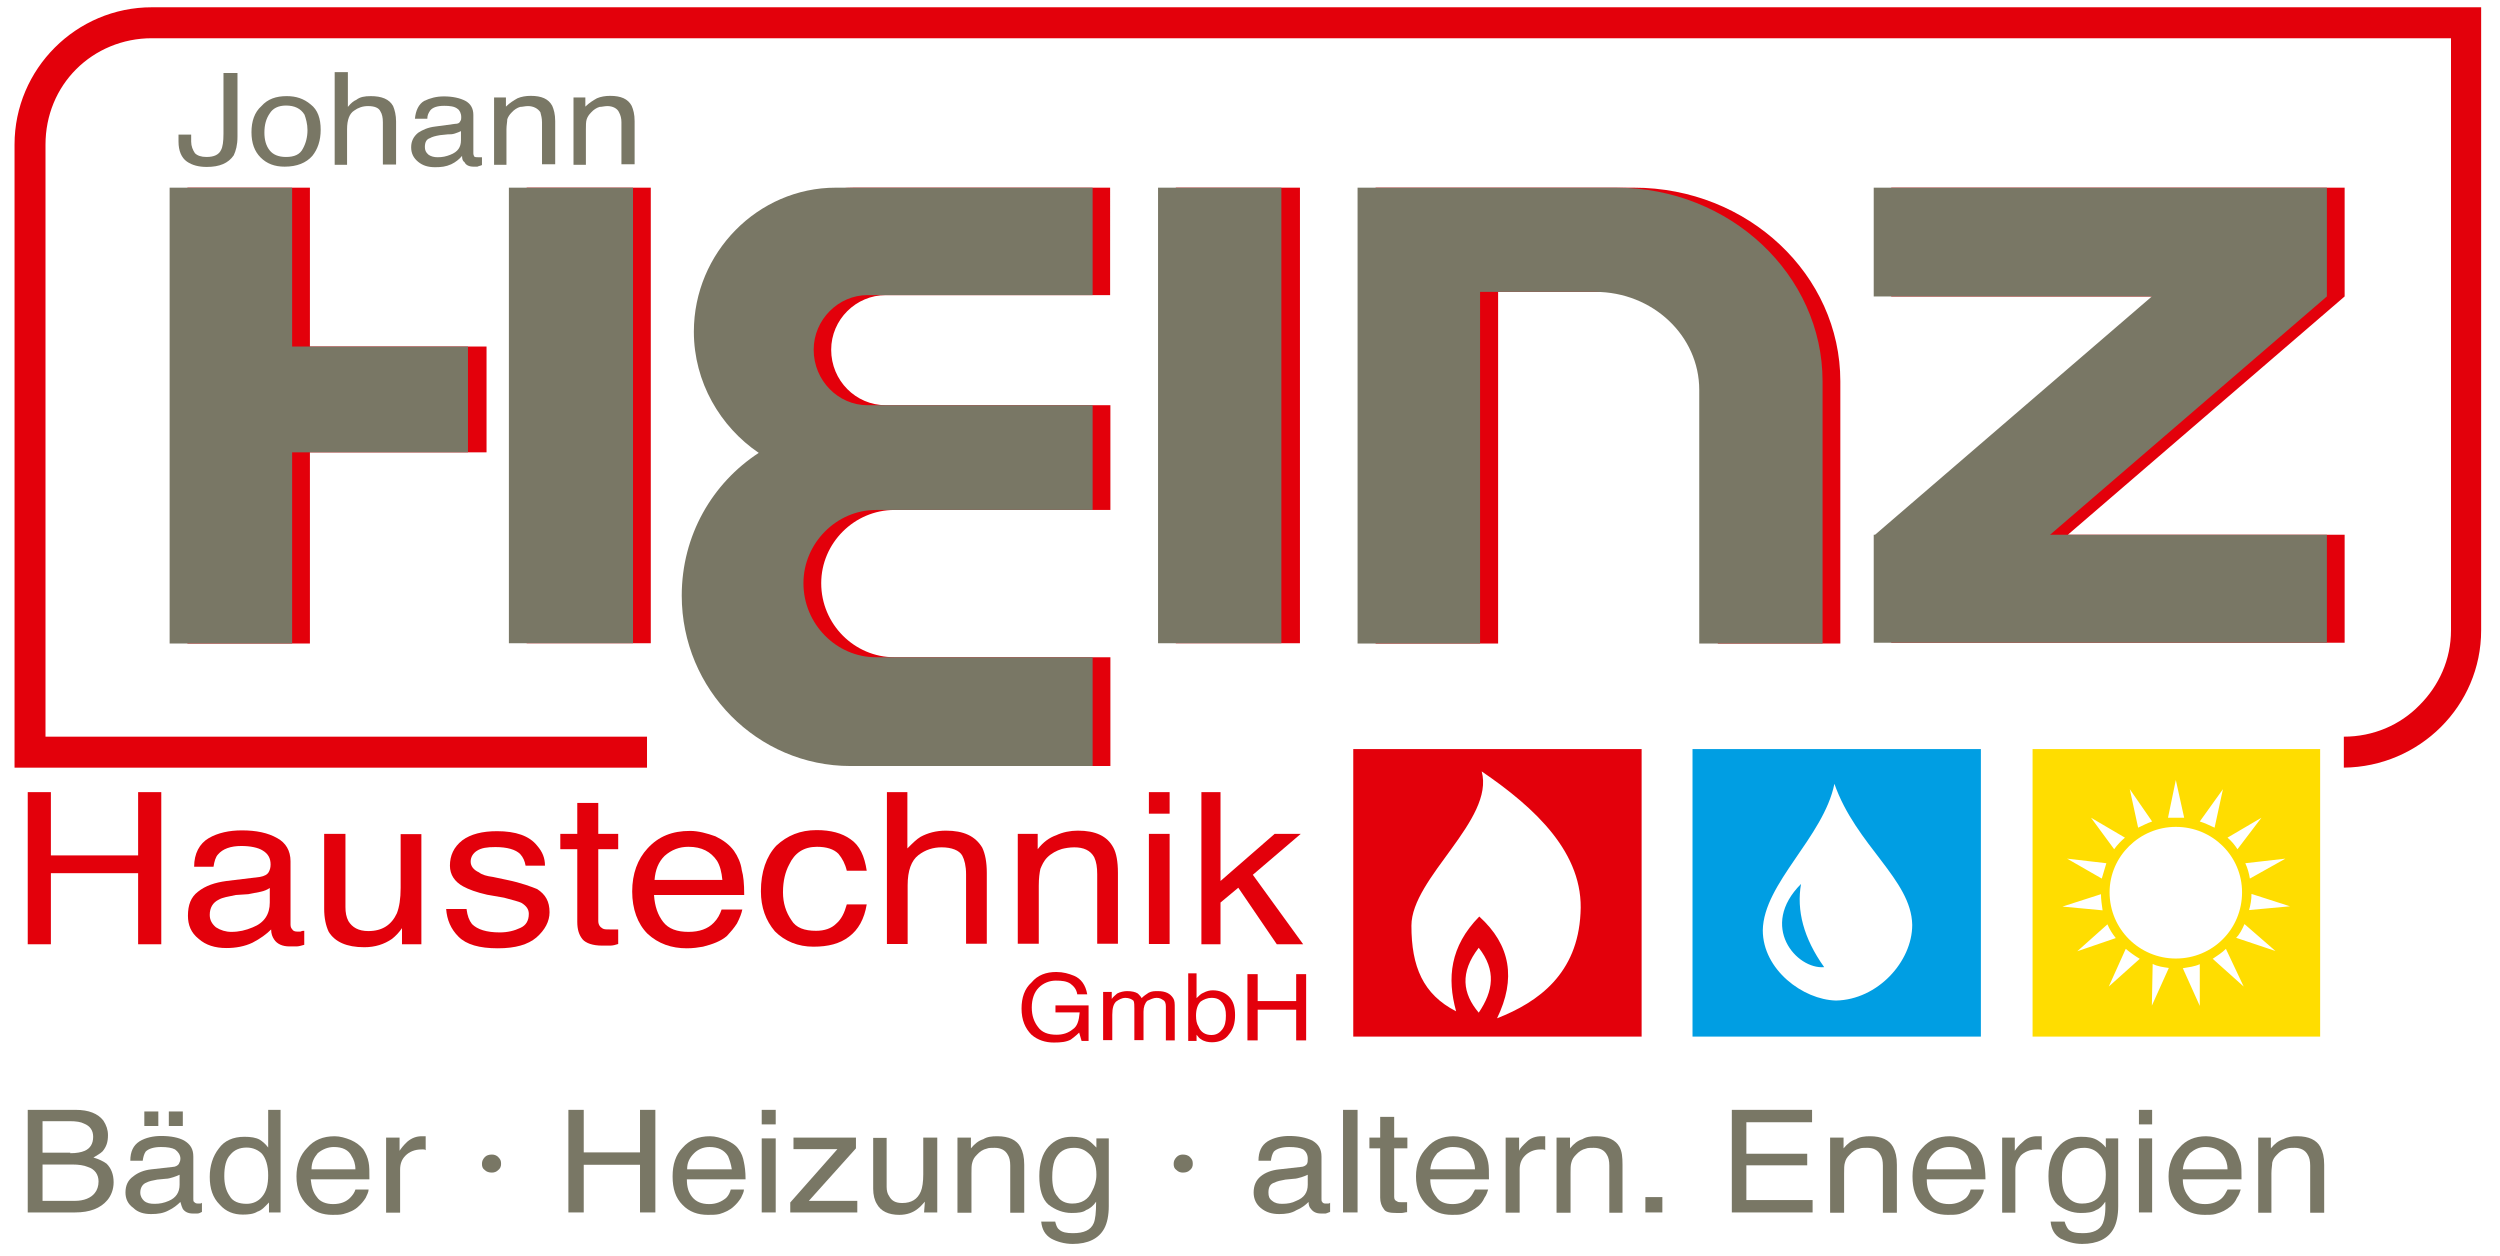 <?xml version="1.0" encoding="utf-8"?>
<!-- Generator: Adobe Illustrator 26.2.1, SVG Export Plug-In . SVG Version: 6.00 Build 0)  -->
<svg version="1.1" id="Ebene_1" xmlns="http://www.w3.org/2000/svg" xmlns:xlink="http://www.w3.org/1999/xlink" x="0px" y="0px"
	 width="928.5px" height="466.4px" viewBox="0 0 928.5 466.4" style="enable-background:new 0 0 928.5 466.4;" xml:space="preserve"
	>
<style type="text/css">
	
		.st0{clip-path:url(#SVGID_00000107569709633387934900000017357191849372523137_);fill-rule:evenodd;clip-rule:evenodd;fill:#E3000B;}
	.st1{fill:#E3000B;}
	
		.st2{clip-path:url(#SVGID_00000013912931662135770860000002539952878662161333_);fill-rule:evenodd;clip-rule:evenodd;fill:#E3000B;}
	
		.st3{clip-path:url(#SVGID_00000002378276805734086210000011574998006104495801_);fill-rule:evenodd;clip-rule:evenodd;fill:#797765;}
	.st4{fill:#797765;}
	
		.st5{clip-path:url(#SVGID_00000144324997291906511830000003450946121270049204_);fill-rule:evenodd;clip-rule:evenodd;fill:#797765;}
	.st6{clip-path:url(#SVGID_00000124848665838246897120000014306993578716597664_);fill:#E3000B;}
	.st7{clip-path:url(#SVGID_00000124848665838246897120000014306993578716597664_);fill:#797765;}
	.st8{clip-path:url(#SVGID_00000029727653937749069720000008124712375166290574_);fill:#797765;}
	.st9{clip-path:url(#SVGID_00000034812321335699718780000012007176417522111391_);fill:#797765;}
	
		.st10{clip-path:url(#SVGID_00000034812321335699718780000012007176417522111391_);fill-rule:evenodd;clip-rule:evenodd;fill:#E3000B;}
	
		.st11{clip-path:url(#SVGID_00000034812321335699718780000012007176417522111391_);fill-rule:evenodd;clip-rule:evenodd;fill:#009EE3;}
	
		.st12{clip-path:url(#SVGID_00000034812321335699718780000012007176417522111391_);fill-rule:evenodd;clip-rule:evenodd;fill:#FFDD00;}
</style>
<g>
	<defs>
		<rect id="SVGID_1_" x="-65" y="-64" width="1039.2" height="569"/>
	</defs>
	<clipPath id="SVGID_00000026147848733436797230000017684602718413086883_">
		<use xlink:href="#SVGID_1_"  style="overflow:visible;"/>
	</clipPath>
	
		<polygon style="clip-path:url(#SVGID_00000026147848733436797230000017684602718413086883_);fill-rule:evenodd;clip-rule:evenodd;fill:#E3000B;" points="
		702.4,69.7 870.8,69.7 870.8,110.1 768,198.6 870.8,198.6 870.8,238.7 702.4,238.7 702.4,198.9 702.4,198.6 703,198.6 805.8,110.1 
		702.4,110.1 	"/>
	
		<path style="clip-path:url(#SVGID_00000026147848733436797230000017684602718413086883_);fill-rule:evenodd;clip-rule:evenodd;fill:#E3000B;" d="
		M510.9,69.7h95.9c42.4,0,76.7,32.4,76.7,71.9v34.1V186v53H638v-63.3v-30.9c0-20-17.5-36.4-38.9-36.4h-42.7V239h-45.5V69.7z"/>
</g>
<rect x="436.7" y="69.7" class="st1" width="46.1" height="169.2"/>
<g>
	<defs>
		<rect id="SVGID_00000081642880805074041750000017269352557343914389_" x="-65" y="-64" width="1039.2" height="569"/>
	</defs>
	<clipPath id="SVGID_00000055680734955128959990000005201990719686343313_">
		<use xlink:href="#SVGID_00000081642880805074041750000017269352557343914389_"  style="overflow:visible;"/>
	</clipPath>
	
		<path style="clip-path:url(#SVGID_00000055680734955128959990000005201990719686343313_);fill-rule:evenodd;clip-rule:evenodd;fill:#E3000B;" d="
		M288.7,168.2c-17.5,11.2-28.9,30.6-28.9,53c0,34.9,28.3,63.3,62.7,63.3h89.9v-40.4h-80.2c-14.9,0-27.2-12.3-27.2-27.5
		c0-14.9,12.3-27.2,27.2-27.2h80.2v-12v-26.9H329c-11.2,0-20.3-9.2-20.3-20.6c0-11.2,9.2-20.3,20.3-20.3h83.3V69.7h-95.1
		c-29.2,0-53,24.1-53,53.5C264.3,141.9,274.1,158.5,288.7,168.2z"/>
	
		<polygon style="clip-path:url(#SVGID_00000055680734955128959990000005201990719686343313_);fill-rule:evenodd;clip-rule:evenodd;fill:#E3000B;" points="
		115.1,128.7 180.7,128.7 180.7,168 115.1,168 115.1,239 69.6,239 69.6,69.7 115.1,69.7 	"/>
</g>
<rect x="195.6" y="69.7" class="st1" width="46.1" height="169.2"/>
<g>
	<defs>
		<rect id="SVGID_00000142895920206532133960000014499343850770339514_" x="-65" y="-64" width="1039.2" height="569"/>
	</defs>
	<clipPath id="SVGID_00000176741060310980998900000000328676842117678780_">
		<use xlink:href="#SVGID_00000142895920206532133960000014499343850770339514_"  style="overflow:visible;"/>
	</clipPath>
	
		<polygon style="clip-path:url(#SVGID_00000176741060310980998900000000328676842117678780_);fill-rule:evenodd;clip-rule:evenodd;fill:#797765;" points="
		695.9,69.7 864.2,69.7 864.2,110.1 761.4,198.6 864.2,198.6 864.2,238.7 695.9,238.7 695.9,198.9 695.9,198.6 696.4,198.6 
		799.2,110.1 695.9,110.1 	"/>
	
		<path style="clip-path:url(#SVGID_00000176741060310980998900000000328676842117678780_);fill-rule:evenodd;clip-rule:evenodd;fill:#797765;" d="
		M504.3,69.7h95.9c42.4,0,76.7,32.4,76.7,71.9v34.1V186v53h-45.8v-63.3v-30.9c0-20-17.2-36.4-38.7-36.4h-42.7V239h-45.5V69.7z"/>
</g>
<rect x="430.1" y="69.7" class="st4" width="45.8" height="169.2"/>
<g>
	<defs>
		<rect id="SVGID_00000083061056605032503690000012353008104026909313_" x="-65" y="-64" width="1039.2" height="569"/>
	</defs>
	<clipPath id="SVGID_00000157300083568993407520000006042795647608770226_">
		<use xlink:href="#SVGID_00000083061056605032503690000012353008104026909313_"  style="overflow:visible;"/>
	</clipPath>
	
		<path style="clip-path:url(#SVGID_00000157300083568993407520000006042795647608770226_);fill-rule:evenodd;clip-rule:evenodd;fill:#797765;" d="
		M281.8,168.2c-17.2,11.2-28.6,30.6-28.6,53c0,34.9,28.1,63.3,62.7,63.3h89.9v-40.4h-80.5c-14.6,0-26.9-12.3-26.9-27.5
		c0-14.9,12.3-27.2,26.9-27.2h80.5v-12v-26.9h-83.6c-10.9,0-20-9.2-20-20.6c0-11.2,9.2-20.3,20-20.3h83.6V69.7h-95.4
		c-28.9,0-52.7,24.1-52.7,53.5C257.7,141.9,267.5,158.5,281.8,168.2z"/>
	
		<polygon style="clip-path:url(#SVGID_00000157300083568993407520000006042795647608770226_);fill-rule:evenodd;clip-rule:evenodd;fill:#797765;" points="
		108.5,128.7 173.8,128.7 173.8,168 108.5,168 108.5,239 63,239 63,69.7 108.5,69.7 	"/>
</g>
<rect x="189" y="69.7" class="st4" width="46.1" height="169.2"/>
<g>
	<defs>
		<rect id="SVGID_00000176765701521887026460000012228347875842277307_" x="-65" y="-64" width="1039.2" height="569"/>
	</defs>
	<clipPath id="SVGID_00000098209355322311353240000018205848213005389729_">
		<use xlink:href="#SVGID_00000176765701521887026460000012228347875842277307_"  style="overflow:visible;"/>
	</clipPath>
	<path style="clip-path:url(#SVGID_00000098209355322311353240000018205848213005389729_);fill:#E3000B;" d="M240.3,285.1H5.4V53.7
		c0-28.1,22.9-51,51-51h865.1v231.4c0,28.1-22.9,50.7-51,51v-11.5c10.9,0,20.9-4.3,28.1-11.7c7.2-7.2,11.7-16.9,11.7-27.8V14.2H56.4
		c-10.9,0-20.9,4.3-28.1,11.5S16.9,42.8,16.9,53.7v219.9h223.4V285.1z"/>
	<polygon style="clip-path:url(#SVGID_00000098209355322311353240000018205848213005389729_);fill:#E3000B;" points="10.3,294.2 
		18.9,294.2 18.9,317.7 51.3,317.7 51.3,294.2 59.9,294.2 59.9,350.7 51.3,350.7 51.3,324.3 18.9,324.3 18.9,350.7 10.3,350.7 	"/>
	<path style="clip-path:url(#SVGID_00000098209355322311353240000018205848213005389729_);fill:#E3000B;" d="M96.5,325.7
		c1.7-0.3,2.9-0.9,3.4-2c0.3-0.6,0.6-1.4,0.6-2.6c0-2.3-0.9-4-2.9-5.2c-1.7-1.1-4.6-1.7-8-1.7c-4,0-6.9,1.1-8.6,3.1
		c-0.9,0.9-1.4,2.6-1.7,4.6h-7.2c0-4.9,2-8.6,5.4-10.6c3.4-2,7.7-2.9,12.3-2.9c5.4,0,9.7,0.9,13.2,2.9c3.1,1.7,4.9,4.6,4.9,8.6v23.5
		c0,0.9,0.3,1.4,0.6,1.7c0.3,0.6,0.9,0.9,2,0.9c0.3,0,0.9,0,1.1,0c0.6-0.3,0.9-0.3,1.4-0.3v5.2c-1.1,0.3-2,0.6-2.9,0.6
		c-0.6,0-1.4,0-2.6,0c-2.6,0-4.6-0.9-5.7-2.6c-0.6-0.9-1.1-2-1.1-3.7c-1.7,1.7-4,3.4-6.9,4.9c-2.9,1.4-6.3,2-9.7,2
		c-4.3,0-7.7-1.1-10.3-3.4c-2.9-2.3-4-5.2-4-8.6c0-4,1.1-6.9,3.7-8.9c2.9-2.3,6.3-3.4,10.6-4L96.5,325.7z M77.9,339.8
		c0,2,0.9,3.4,2.3,4.6c1.7,1.1,3.7,1.7,5.7,1.7c2.9,0,5.4-0.6,8-1.7c4.3-1.7,6.3-4.9,6.3-9.2v-5.4c-0.9,0.6-2,1.1-3.4,1.4
		c-1.7,0.3-3.1,0.6-4.6,0.9l-4.6,0.3c-2.9,0.6-4.9,0.9-6.3,1.7C79,335.2,77.9,337.2,77.9,339.8z"/>
	<path style="clip-path:url(#SVGID_00000098209355322311353240000018205848213005389729_);fill:#E3000B;" d="M128.3,309.7v27.2
		c0,2,0.3,3.7,1.1,5.2c1.4,2.3,3.7,3.7,7.4,3.7c5.2,0,8.6-2.3,10.6-6.6c0.9-2.3,1.4-5.4,1.4-9.4v-20h7.7v40.9h-7.2v-6
		c-0.9,1.4-2.3,2.9-3.7,4c-2.9,2-6.3,3.1-10.3,3.1c-6.6,0-10.9-2-13.2-5.7c-1.1-2.3-1.7-5.2-1.7-8.6v-27.8H128.3z"/>
	<path style="clip-path:url(#SVGID_00000098209355322311353240000018205848213005389729_);fill:#E3000B;" d="M173.3,337.8
		c0.3,2.3,0.9,4,2,5.4c2,2,5.4,3.1,10.3,3.1c2.9,0,5.4-0.6,7.7-1.7c2-0.9,3.1-2.6,3.1-5.2c0-1.7-0.9-2.9-2.6-4
		c-1.1-0.6-3.4-1.1-6.6-2l-6.3-1.1c-4-0.9-6.9-2-8.9-3.1c-3.1-1.7-4.9-4.3-4.9-7.7c0-3.7,1.4-6.9,4.6-9.4c3.1-2.3,7.4-3.4,12.9-3.4
		c6.9,0,12,1.7,14.9,5.4c2,2.3,2.9,4.6,2.9,7.4h-7.2c-0.3-1.7-0.9-3.1-2-4.3c-1.7-1.7-4.9-2.6-9.2-2.6c-3.1,0-5.2,0.3-6.9,1.4
		c-1.4,0.9-2.3,2.3-2.3,4c0,1.7,1.1,3.1,3.1,4c1.1,0.9,2.9,1.4,5.2,1.7l5.2,1.1c5.4,1.1,9.2,2.6,11.2,3.4c3.1,2,4.6,4.6,4.6,8.6
		c0,3.4-1.7,6.6-4.9,9.4c-3.1,2.6-7.7,4-14.3,4c-6.9,0-11.7-1.4-14.6-4.3c-2.9-2.9-4.3-6.3-4.6-10.3H173.3z"/>
	<path style="clip-path:url(#SVGID_00000098209355322311353240000018205848213005389729_);fill:#E3000B;" d="M214.5,298.2h7.7v11.5
		h7.4v5.7h-7.4v26.6c0,1.4,0.6,2.3,1.7,2.9c0.6,0.3,1.4,0.3,2.9,0.3c0.6,0,0.9,0,1.1,0c0.6,0,1.1,0,1.7,0v5.4
		c-0.9,0.3-2,0.6-2.9,0.6c-0.9,0-2,0-3.1,0c-3.4,0-6-0.9-7.2-2.3c-1.4-1.7-2-3.7-2-6.6v-26.9h-6.3v-5.7h6.3V298.2z"/>
	<path style="clip-path:url(#SVGID_00000098209355322311353240000018205848213005389729_);fill:#E3000B;" d="M268.3,326.9
		c-0.3-3.1-0.9-5.4-2-7.2c-2.3-3.4-5.7-5.2-10.6-5.2c-3.4,0-6.3,1.1-8.9,3.4c-2.3,2.3-3.4,5.2-3.7,8.9H268.3z M256.3,308.6
		c3.1,0,6.3,0.9,9.4,2c2.9,1.4,5.2,3.1,6.9,5.4c1.4,2,2.6,4.6,2.9,7.2c0.6,2,0.9,4.9,0.9,9.2h-33.5c0.3,4.3,1.4,7.4,3.4,10
		c2,2.6,5.2,3.7,9.4,3.7c4,0,7.2-1.1,9.4-3.4c1.4-1.4,2.3-3.1,2.9-4.9h7.7c-0.3,1.4-0.9,3.1-2,5.2c-1.1,1.7-2.3,3.1-3.7,4.6
		c-2.3,2-5.4,3.1-8.9,4c-1.7,0.3-3.7,0.6-6,0.6c-5.7,0-10.6-1.7-14.6-5.4c-3.7-3.7-5.7-9.2-5.7-15.7c0-6.6,2-12,5.7-16
		C244.6,310.6,249.7,308.6,256.3,308.6z"/>
	<path style="clip-path:url(#SVGID_00000098209355322311353240000018205848213005389729_);fill:#E3000B;" d="M303.3,308.3
		c5.2,0,9.4,1.1,12.6,3.4c3.4,2.3,5.2,6.3,6,11.7h-7.4c-0.6-2.6-1.7-4.6-3.1-6.3c-1.7-1.7-4.3-2.6-8-2.6c-4.9,0-8.3,2.3-10.3,6.6
		c-1.4,2.6-2.3,6-2.3,10.3c0,4,1.1,7.4,3.1,10.3c1.7,2.9,4.9,4,9.2,4c3.1,0,5.7-0.9,7.4-2.6c2-1.7,3.1-4,4-7.2h7.4
		c-0.9,5.4-3.1,9.4-6.6,12c-3.4,2.6-7.7,3.7-13.2,3.7c-5.7,0-10.6-2-14.3-5.7c-3.4-4-5.2-8.9-5.2-14.9c0-7.2,2-12.9,5.7-16.9
		C292.4,310.3,297.2,308.3,303.3,308.3z"/>
	<path style="clip-path:url(#SVGID_00000098209355322311353240000018205848213005389729_);fill:#E3000B;" d="M329.3,294.2h7.7v20.9
		c2-2,3.4-3.4,4.9-4.3c2.6-1.4,5.7-2.3,9.4-2.3c6.6,0,10.9,2,13.5,6.3c1.1,2.3,1.7,5.4,1.7,9.4v26.3h-7.7v-25.8
		c0-3.1-0.6-5.4-1.4-6.9c-1.1-2-4-3.1-7.7-3.1c-3.1,0-6,0.9-8.6,2.9c-2.6,2-4,5.7-4,11.2v21.8h-7.7V294.2z"/>
	<path style="clip-path:url(#SVGID_00000098209355322311353240000018205848213005389729_);fill:#E3000B;" d="M378,309.7h7.4v5.7
		c2-2.6,4.3-4.3,6.9-5.2c2.3-1.1,5.2-1.7,8-1.7c6.6,0,10.9,2,13.2,6.3c1.1,2,1.7,5.2,1.7,9.4v26.3h-7.7v-25.8c0-2.6-0.3-4.6-1.1-6.3
		c-1.4-2.6-4-3.7-7.4-3.7c-1.7,0-3.4,0.3-4.6,0.6c-2,0.6-4,1.7-5.4,3.1c-1.4,1.4-2,2.9-2.6,4.3c-0.3,1.4-0.6,3.4-0.6,6.3v21.5H378
		V309.7z"/>
	<path style="clip-path:url(#SVGID_00000098209355322311353240000018205848213005389729_);fill:#E3000B;" d="M426.7,294.2h7.7v8
		h-7.7V294.2z M426.7,309.7h7.7v40.9h-7.7V309.7z"/>
	<polygon style="clip-path:url(#SVGID_00000098209355322311353240000018205848213005389729_);fill:#E3000B;" points="446.2,294.2 
		453.3,294.2 453.3,327.2 473.4,309.7 483.1,309.7 465.3,324.9 484,350.7 474.2,350.7 459.9,329.7 453.3,335.2 453.3,350.7 
		446.2,350.7 	"/>
	<path style="clip-path:url(#SVGID_00000098209355322311353240000018205848213005389729_);fill:#E3000B;" d="M392.3,361
		c2.6,0,4.6,0.6,6.6,1.4c2.6,1.1,4.3,3.4,4.9,6.9h-3.7c-0.3-2-1.4-3.1-2.6-4c-1.4-0.9-3.1-1.1-5.4-1.1c-2.3,0-4.6,0.9-6.3,2.6
		s-2.6,4.3-2.6,7.4s0.9,5.4,2.3,7.2c1.4,2,3.7,2.9,6.9,2.9c2.3,0,4.3-0.6,6-2c1.7-1.1,2.3-3.1,2.6-6.3H392v-2.6h12.3v13.2h-2.6
		l-0.9-3.1c-1.1,1.1-2.3,2-3.1,2.6c-1.7,0.9-3.7,1.1-6.3,1.1c-3.1,0-6-0.9-8.3-2.9c-2.3-2.3-3.7-5.4-3.7-9.7c0-4,1.1-7.4,3.7-9.7
		C385.4,362.1,388.6,361,392.3,361z"/>
	<path style="clip-path:url(#SVGID_00000098209355322311353240000018205848213005389729_);fill:#E3000B;" d="M409.5,368.4h3.4v2.6
		c0.6-0.9,1.4-1.4,2-2c1.1-0.6,2.6-0.9,3.7-0.9c1.7,0,3.1,0.3,4,0.9c0.6,0.6,1.1,1.1,1.4,1.7c0.9-0.9,1.7-1.4,2.6-2
		c1.1-0.6,2.3-0.6,3.4-0.6c2.9,0,4.6,0.9,5.7,2.6c0.6,0.9,0.6,2,0.6,3.7v12H433v-12.6c0-1.1-0.3-2-0.9-2.3c-0.9-0.6-1.4-0.9-2.6-0.9
		c-1.1,0-2.3,0.6-3.4,1.1c-0.9,0.9-1.4,2.3-1.4,4v10.6h-3.4v-11.7c0-1.1,0-2.3-0.3-2.9c-0.6-0.6-1.7-1.1-3.1-1.1
		c-1.1,0-2.3,0.6-3.4,1.4c-0.9,0.9-1.4,2.3-1.4,4.9v9.4h-3.4V368.4z"/>
	<path style="clip-path:url(#SVGID_00000098209355322311353240000018205848213005389729_);fill:#E3000B;" d="M449.9,384.4
		c2,0,3.1-0.9,4-2c1.1-1.4,1.4-3.1,1.4-5.2c0-2-0.3-3.4-1.4-4.9c-0.9-1.1-2-1.7-4-1.7c-1.4,0-2.9,0.6-4,1.4
		c-1.1,1.1-1.7,2.9-1.7,5.2c0,1.7,0.3,3.1,0.9,4C445.9,383.3,447.6,384.4,449.9,384.4z M441.3,361.5h3.1v9.2c0.9-0.9,1.7-1.7,2.6-2
		c1.1-0.6,2.3-0.9,3.4-0.9c2.6,0,4.6,0.9,6,2.3c1.7,1.7,2.3,4,2.3,6.9c0,2.9-0.6,5.2-2.3,7.2c-1.4,2-3.7,2.9-6.3,2.9
		c-1.4,0-2.9-0.3-4-1.1c-0.6-0.3-1.1-0.9-1.7-1.7v2.3h-3.1V361.5z"/>
	<polygon style="clip-path:url(#SVGID_00000098209355322311353240000018205848213005389729_);fill:#E3000B;" points="463.3,361.8 
		467.1,361.8 467.1,371.8 481.4,371.8 481.4,361.8 485.1,361.8 485.1,386.4 481.4,386.4 481.4,375 467.1,375 467.1,386.4 
		463.3,386.4 	"/>
	<path style="clip-path:url(#SVGID_00000098209355322311353240000018205848213005389729_);fill:#797765;" d="M88.2,50.8
		c0,3.1-0.6,5.2-1.4,6.9c-2,2.9-5.2,4.3-10,4.3c-2.9,0-5.4-0.6-7.4-2c-2-1.4-3.1-4-3.1-7.4V50H71v2.6c0,1.7,0.6,3.1,1.4,4.3
		c0.9,0.9,2.3,1.4,4.3,1.4c2.9,0,4.6-0.9,5.4-2.6c0.6-1.1,0.9-3.1,0.9-6V27.1h5.2V50.8z"/>
	<path style="clip-path:url(#SVGID_00000098209355322311353240000018205848213005389729_);fill:#797765;" d="M106.5,35.7
		c3.4,0,6.3,0.9,8.9,3.1c2.6,2,3.7,5.2,3.7,9.4c0,4-1.1,7.2-3.1,9.7c-2.3,2.6-5.7,4-10.3,4c-3.7,0-6.6-1.1-8.9-3.4
		c-2.3-2.3-3.4-5.4-3.4-9.4s1.1-7.4,3.7-9.7C99.4,36.8,102.5,35.7,106.5,35.7z M106.2,58.3c3.1,0,5.2-0.9,6.3-3.1
		c1.1-2,1.7-4.3,1.7-6.9c0-2.3-0.6-4.3-1.1-5.7c-1.4-2.3-3.7-3.4-6.9-3.4c-2.9,0-4.9,1.1-6,2.9c-1.4,2-2,4.3-2,7.2
		c0,2.6,0.6,4.9,2,6.6C101.4,57.4,103.4,58.3,106.2,58.3z"/>
	<path style="clip-path:url(#SVGID_00000098209355322311353240000018205848213005389729_);fill:#797765;" d="M124.6,26.8h4.6v12.9
		c1.1-1.4,2.3-2.3,3.1-2.6c1.4-1.1,3.1-1.4,5.4-1.4c4,0,6.9,1.1,8.3,3.7c0.6,1.4,1.1,3.4,1.1,5.7v16h-4.9V45.4c0-1.7-0.3-3.1-0.9-4
		c-0.6-1.4-2.3-2-4.6-2c-2,0-3.7,0.6-5.2,1.7c-1.7,1.1-2.6,3.4-2.6,6.9v13.2h-4.6V26.8z"/>
	<path style="clip-path:url(#SVGID_00000098209355322311353240000018205848213005389729_);fill:#797765;" d="M169,46
		c1.1,0,1.7-0.3,2-1.1c0.3-0.3,0.3-0.9,0.3-1.4c0-1.4-0.6-2.6-1.4-3.1c-1.1-0.9-2.9-1.1-4.9-1.1c-2.6,0-4.3,0.6-5.2,1.7
		c-0.6,0.9-1.1,1.7-1.1,3.1h-4.6c0.3-3.1,1.4-5.4,3.4-6.6c2.3-1.1,4.6-1.7,7.4-1.7c3.1,0,6,0.6,8,1.7c2,1.1,2.9,2.9,2.9,5.2v14.3
		c0,0.6,0.3,0.9,0.3,1.1c0.3,0.3,0.9,0.3,1.4,0.3c0,0,0.3,0,0.6,0s0.6,0,0.9,0v2.9c-0.6,0.3-1.1,0.3-1.7,0.6c-0.3,0-0.9,0-1.4,0
		c-1.7,0-2.9-0.6-3.4-1.7c-0.6-0.3-0.9-1.1-0.9-2.3c-0.9,1.1-2.3,2.3-4,3.1c-2,0.9-3.7,1.1-6,1.1c-2.6,0-4.6-0.6-6.3-2
		c-1.7-1.4-2.6-3.1-2.6-5.4c0-2.3,0.9-4,2.6-5.4c1.7-1.1,3.7-2,6.3-2.3L169,46z M157.8,54.6c0,1.1,0.3,2,1.4,2.9
		c0.9,0.6,2,0.9,3.4,0.9c1.7,0,3.1-0.3,4.6-0.9c2.9-1.1,4-2.9,4-5.4v-3.4c-0.6,0.3-1.4,0.6-2.3,0.9c-0.9,0.3-1.7,0.3-2.6,0.3
		l-2.9,0.3c-1.7,0.3-2.9,0.6-3.7,1.1C158.4,51.7,157.8,52.8,157.8,54.6z"/>
	<path style="clip-path:url(#SVGID_00000098209355322311353240000018205848213005389729_);fill:#797765;" d="M183.6,36.2h4.3v3.4
		c1.4-1.4,2.9-2.3,4.3-3.1c1.4-0.6,3.1-0.9,4.9-0.9c4,0,6.6,1.1,8,3.7c0.6,1.4,1.1,3.1,1.1,5.7v16h-4.9V45.4c0-1.4-0.3-2.6-0.6-3.7
		c-0.9-1.4-2.6-2.3-4.6-2.3c-1.1,0-2,0.3-2.9,0.3c-1.1,0.3-2.3,1.1-3.1,2c-0.9,0.9-1.4,1.7-1.7,2.6c0,0.9-0.3,2.3-0.3,3.7v13.2h-4.6
		V36.2z"/>
	<path style="clip-path:url(#SVGID_00000098209355322311353240000018205848213005389729_);fill:#797765;" d="M213.1,36.2h4.3v3.4
		c1.4-1.4,2.9-2.3,4.3-3.1c1.4-0.6,3.1-0.9,4.9-0.9c4,0,6.6,1.1,8,3.7c0.6,1.4,1.1,3.1,1.1,5.7v16h-4.9V45.4c0-1.4-0.3-2.6-0.9-3.7
		c-0.6-1.4-2.3-2.3-4.3-2.3c-1.1,0-2,0.3-2.9,0.3c-1.1,0.3-2.3,1.1-3.1,2c-0.9,0.9-1.4,1.7-1.7,2.6c-0.3,0.9-0.3,2.3-0.3,3.7v13.2
		h-4.6V36.2z"/>
	<path style="clip-path:url(#SVGID_00000098209355322311353240000018205848213005389729_);fill:#797765;" d="M10.3,412.2h17.8
		c4.9,0,8.3,1.4,10.3,4c1.1,1.7,1.7,3.4,1.7,5.4c0,2.6-0.6,4.3-2,6c-0.9,0.9-2,1.4-3.4,2.3c2,0.6,3.7,1.4,4.9,2.3
		c1.7,1.7,2.6,4,2.6,6.9c0,2.6-0.9,4.9-2.3,6.6c-2.6,3.1-6.6,4.6-12,4.6H10.3V412.2z M27.8,446c3.4,0,6-1.1,7.4-2.9
		c0.9-1.1,1.4-2.6,1.4-4.3c0-2.6-1.4-4.6-4-5.4c-1.4-0.6-3.4-0.9-5.7-0.9H15.8V446H27.8z M26.1,428.3c2.3,0,4-0.3,5.4-0.9
		c2-0.9,3.1-2.6,3.1-5.2c0-2.3-1.1-4-3.4-4.9c-1.1-0.6-2.9-0.9-5.4-0.9h-10v11.7H26.1z"/>
	<path style="clip-path:url(#SVGID_00000098209355322311353240000018205848213005389729_);fill:#797765;" d="M53.6,412.8h5.2v5.4
		h-5.2V412.8z M62.7,412.8h5.2v5.4h-5.2V412.8z M64.1,433.4c1.1,0,2-0.6,2.3-1.1c0.3-0.6,0.6-1.1,0.6-2c0-1.4-0.9-2.6-2-3.4
		c-1.1-0.6-2.9-0.9-5.2-0.9c-2.6,0-4.6,0.6-5.7,1.7c-0.6,0.9-0.9,2-1.1,3.4h-4.6c0-3.4,1.1-5.7,3.4-7.2c2.3-1.4,5.2-2,8-2
		c3.7,0,6.6,0.6,8.6,1.7c2.3,1.4,3.4,3.1,3.4,6v15.7c0,0.6,0,0.9,0.3,1.1c0.3,0.3,0.6,0.6,1.4,0.6c0,0,0.3,0,0.6,0
		c0.3,0,0.6,0,0.9-0.3v3.4c-0.6,0.3-1.1,0.6-1.7,0.6c-0.3,0-0.9,0-1.7,0c-1.7,0-2.9-0.6-3.7-1.7c-0.3-0.6-0.6-1.4-0.9-2.6
		c-1.1,1.1-2.6,2.3-4.3,3.1c-2,1.1-4,1.4-6.6,1.4s-4.9-0.6-6.6-2.3c-2-1.4-2.9-3.4-2.9-5.7c0-2.6,0.9-4.6,2.9-6
		c1.7-1.4,4-2.3,6.6-2.6L64.1,433.4z M52.1,442.9c0,1.4,0.6,2.3,1.4,3.1c1.1,0.9,2.3,1.1,4,1.1c1.7,0,3.4-0.3,5.2-1.1
		c2.6-1.1,4-3.1,4-6v-3.7c-0.6,0.3-1.4,0.6-2.3,0.9c-0.9,0.3-2,0.6-2.9,0.6l-3.1,0.3c-1.7,0.3-3.1,0.6-4,1.1
		C53,439.7,52.1,441.1,52.1,442.9z"/>
	<path style="clip-path:url(#SVGID_00000098209355322311353240000018205848213005389729_);fill:#797765;" d="M90.8,422.2
		c2.3,0,4.3,0.3,5.7,1.1c0.9,0.6,2,1.4,3.1,2.9v-14h4.6v38.1h-4.3v-3.7c-1.4,1.4-2.6,2.9-4.3,3.4c-1.4,0.9-3.4,1.1-5.4,1.1
		c-3.4,0-6.3-1.1-8.6-3.7c-2.6-2.6-3.7-6-3.7-10.3c0-4,1.1-7.7,3.4-10.6C83.3,423.7,86.5,422.2,90.8,422.2z M83.3,436.8
		c0,2.9,0.6,5.4,2,7.4c1.1,2,3.4,2.9,6.3,2.9c2.3,0,4.3-0.9,5.7-2.6c1.7-2,2.3-4.6,2.3-8c0-3.7-0.9-6.3-2.3-8
		c-1.4-1.4-3.4-2.3-5.7-2.3c-2.6,0-4.6,0.9-6,2.6C83.9,430.5,83.3,433.4,83.3,436.8z"/>
	<path style="clip-path:url(#SVGID_00000098209355322311353240000018205848213005389729_);fill:#797765;" d="M132,434.3
		c0-2-0.6-3.7-1.4-4.9c-1.1-2.3-3.4-3.4-6.6-3.4c-2.3,0-4.3,0.9-6,2.3c-1.4,1.7-2.3,3.4-2.3,6H132z M124.3,422c2,0,4,0.6,6,1.4
		c2,0.9,3.4,2,4.6,3.4c0.9,1.4,1.7,3.1,2,4.9c0.3,1.4,0.3,3.4,0.3,6.3h-21.8c0.3,2.9,0.9,4.9,2.3,6.6c1.1,1.7,3.4,2.6,6,2.6
		c2.9,0,4.9-0.9,6.3-2.3c0.9-0.9,1.7-2,2-3.1h4.9c0,0.9-0.6,2-1.1,3.1c-0.9,1.4-1.7,2.3-2.6,3.1c-1.4,1.4-3.4,2.3-5.7,2.9
		c-1.1,0.3-2.6,0.3-4,0.3c-3.7,0-6.9-1.1-9.4-3.7c-2.6-2.6-4-6-4-10.6c0-4.3,1.4-8,4-10.6C116.6,423.4,120,422,124.3,422z"/>
	<path style="clip-path:url(#SVGID_00000098209355322311353240000018205848213005389729_);fill:#797765;" d="M143.5,422.5h4.9v4.9
		c0.6-0.9,1.4-2,2.9-3.4c1.7-1.4,3.4-2,5.4-2h0.3c0.3,0,0.6,0,1.1,0v5.2c-0.3-0.3-0.6-0.3-0.9-0.3c0,0-0.3,0-0.6,0
		c-2.6,0-4.6,0.9-6,2.3c-1.4,1.4-2,3.1-2,5.2v16h-5.2V422.5z"/>
	<path style="clip-path:url(#SVGID_00000098209355322311353240000018205848213005389729_);fill:#797765;" d="M182.7,428.8
		c0.9,0,1.7,0.3,2.3,0.9c0.9,0.9,1.1,1.4,1.1,2.6c0,0.9-0.3,1.7-1.1,2.3c-0.6,0.6-1.4,0.9-2.3,0.9c-1.1,0-2-0.3-2.6-0.9
		c-0.9-0.6-1.1-1.4-1.1-2.3c0-1.1,0.3-1.7,1.1-2.6C180.7,429.1,181.6,428.8,182.7,428.8z"/>
	<polygon style="clip-path:url(#SVGID_00000098209355322311353240000018205848213005389729_);fill:#797765;" points="211.1,412.2 
		216.8,412.2 216.8,428 237.7,428 237.7,412.2 243.4,412.2 243.4,450.3 237.7,450.3 237.7,432.6 216.8,432.6 216.8,450.3 
		211.1,450.3 	"/>
	<path style="clip-path:url(#SVGID_00000098209355322311353240000018205848213005389729_);fill:#797765;" d="M271.8,434.3
		c-0.3-2-0.9-3.7-1.4-4.9c-1.4-2.3-3.7-3.4-6.9-3.4c-2.3,0-4.3,0.9-5.7,2.3c-1.7,1.7-2.6,3.4-2.6,6H271.8z M263.7,422
		c2,0,4,0.6,6,1.4c2,0.9,3.7,2,4.6,3.4c1.1,1.4,1.7,3.1,2,4.9c0.3,1.4,0.6,3.4,0.6,6.3h-21.8c0,2.9,0.6,4.9,2,6.6
		c1.4,1.7,3.4,2.6,6.3,2.6c2.6,0,4.6-0.9,6.3-2.3c0.9-0.9,1.4-2,1.7-3.1h4.9c0,0.9-0.6,2-1.1,3.1c-0.9,1.4-1.7,2.3-2.6,3.1
		c-1.4,1.4-3.4,2.3-5.4,2.9c-1.4,0.3-2.6,0.3-4.3,0.3c-3.7,0-6.9-1.1-9.4-3.7c-2.6-2.6-3.7-6-3.7-10.6c0-4.3,1.1-8,3.7-10.6
		C256,423.4,259.4,422,263.7,422z"/>
	<path style="clip-path:url(#SVGID_00000098209355322311353240000018205848213005389729_);fill:#797765;" d="M282.9,412.2h5.2v5.4
		h-5.2V412.2z M282.9,422.8h5.2v27.5h-5.2V422.8z"/>
	<polygon style="clip-path:url(#SVGID_00000098209355322311353240000018205848213005389729_);fill:#797765;" points="293.5,446.6 
		311,426.8 294.7,426.8 294.7,422.5 317.9,422.5 317.9,426.5 300.4,446 318.4,446 318.4,450.3 293.5,450.3 	"/>
	<path style="clip-path:url(#SVGID_00000098209355322311353240000018205848213005389729_);fill:#797765;" d="M329.3,422.5v18.3
		c0,1.4,0.3,2.6,0.9,3.4c0.9,1.7,2.3,2.6,4.9,2.6c3.4,0,5.7-1.4,6.9-4.3c0.6-1.4,0.9-3.7,0.9-6.3v-13.7h5.2v27.8h-4.9l0.3-4
		c-0.9,0.9-1.4,1.7-2.6,2.6c-1.7,1.4-4,2.3-6.9,2.3c-4,0-6.9-1.4-8.3-4c-0.9-1.4-1.4-3.4-1.4-5.7v-18.9H329.3z"/>
	<path style="clip-path:url(#SVGID_00000098209355322311353240000018205848213005389729_);fill:#797765;" d="M355.7,422.5h4.9v4
		c1.4-1.7,2.9-2.9,4.6-3.4c1.4-0.9,3.1-1.1,5.2-1.1c4.3,0,7.2,1.4,8.6,4c0.9,1.7,1.4,3.7,1.4,6.6v17.8h-5.2v-17.5
		c0-1.7-0.3-3.1-0.9-4c-0.9-1.7-2.6-2.6-4.9-2.6c-1.1,0-2.3,0-2.9,0.3c-1.4,0.3-2.6,1.1-3.7,2.3c-0.9,0.9-1.4,1.7-1.7,2.9
		c-0.3,0.9-0.3,2.3-0.3,4v14.6h-5.2V422.5z"/>
	<path style="clip-path:url(#SVGID_00000098209355322311353240000018205848213005389729_);fill:#797765;" d="M407.2,436.3
		c0-3.4-0.9-6-2.3-7.4c-1.7-1.7-3.4-2.6-6-2.6c-3.4,0-5.7,1.4-7.2,4.6c-0.6,1.7-0.9,3.7-0.9,6.3c0,3.1,0.6,5.7,2,7.2
		c1.1,1.7,3.1,2.6,5.4,2.6c3.4,0,6-1.4,7.4-4.6C406.6,440.6,407.2,438.6,407.2,436.3z M398,422.2c2.3,0,4.6,0.3,6.3,1.4
		c0.9,0.6,1.7,1.4,2.9,2.6v-3.4h4.6V448c0,3.4-0.6,6.3-1.7,8.3c-2,3.7-6,5.7-11.7,5.7c-3.1,0-6-0.9-8-2c-2.3-1.4-3.4-3.4-3.7-6.3
		h5.2c0.3,1.1,0.6,2.3,1.4,2.9c1.1,1.1,2.9,1.4,5.2,1.4c4,0,6.6-1.1,7.7-3.7c0.6-1.4,0.9-4,0.9-8c-0.9,1.4-2.3,2.6-3.7,3.1
		c-1.1,0.9-3.1,1.1-5.4,1.1c-3.1,0-6-1.1-8.6-3.1c-2.3-2-3.4-5.7-3.4-10.6c0-4.6,1.1-8.3,3.4-10.9
		C391.7,423.4,394.6,422.2,398,422.2z"/>
	<path style="clip-path:url(#SVGID_00000098209355322311353240000018205848213005389729_);fill:#797765;" d="M439.3,428.8
		c1.1,0,2,0.3,2.6,0.9c0.9,0.9,1.1,1.4,1.1,2.6c0,0.9-0.3,1.7-1.1,2.3c-0.6,0.6-1.4,0.9-2.6,0.9c-0.9,0-1.7-0.3-2.3-0.9
		c-0.9-0.6-1.1-1.4-1.1-2.3c0-1.1,0.3-1.7,1.1-2.6C437.6,429.1,438.4,428.8,439.3,428.8z"/>
	<path style="clip-path:url(#SVGID_00000098209355322311353240000018205848213005389729_);fill:#797765;" d="M483.1,433.4
		c1.1,0,2-0.6,2.3-1.1c0.3-0.6,0.3-1.1,0.3-2c0-1.4-0.6-2.6-1.7-3.4c-1.1-0.6-2.9-0.9-5.2-0.9c-2.6,0-4.6,0.6-5.7,1.7
		c-0.6,0.9-0.9,2-1.1,3.4h-4.6c0-3.4,1.1-5.7,3.4-7.2c2.3-1.4,5.2-2,8-2c3.4,0,6.3,0.6,8.6,1.7c2.3,1.4,3.4,3.1,3.4,6v15.7
		c0,0.6,0,0.9,0.3,1.1c0,0.3,0.6,0.6,1.1,0.6c0.3,0,0.6,0,0.9,0s0.6,0,0.9-0.3v3.4c-0.9,0.3-1.4,0.6-1.7,0.6c-0.3,0-0.9,0-1.7,0
		c-1.7,0-2.9-0.6-3.7-1.7c-0.6-0.6-0.9-1.4-0.9-2.6c-1.1,1.1-2.6,2.3-4.6,3.1c-1.7,1.1-4,1.4-6.3,1.4c-2.6,0-4.9-0.6-6.9-2.3
		c-1.7-1.4-2.6-3.4-2.6-5.7c0-2.6,0.9-4.6,2.6-6c1.7-1.4,4-2.3,6.9-2.6L483.1,433.4z M471.1,442.9c0,1.4,0.3,2.3,1.4,3.1
		c1.1,0.9,2.3,1.1,3.7,1.1c2,0,3.7-0.3,5.2-1.1c2.9-1.1,4.3-3.1,4.3-6v-3.7c-0.6,0.3-1.4,0.6-2.3,0.9c-1.1,0.3-2,0.6-2.9,0.6
		l-3.1,0.3c-1.7,0.3-3.1,0.6-4,1.1C471.6,439.7,471.1,441.1,471.1,442.9z"/>
</g>
<rect x="498.8" y="412.2" class="st4" width="5.4" height="38.1"/>
<g>
	<defs>
		<rect id="SVGID_00000129191026345620546540000017157942022852419263_" x="-65" y="-64" width="1039.2" height="569"/>
	</defs>
	<clipPath id="SVGID_00000029734331207822159730000010431056586954215332_">
		<use xlink:href="#SVGID_00000129191026345620546540000017157942022852419263_"  style="overflow:visible;"/>
	</clipPath>
	<path style="clip-path:url(#SVGID_00000029734331207822159730000010431056586954215332_);fill:#797765;" d="M512.6,414.8h5.2v7.7
		h4.9v4h-4.9v18c0,0.9,0.3,1.4,1.1,1.7c0.3,0.3,0.9,0.3,1.7,0.3c0.3,0,0.6,0,0.9,0c0.3,0,0.6,0,1.1,0v3.7c-0.6,0-1.4,0.3-2,0.3
		c-0.6,0-1.1,0-2,0c-2.3,0-4-0.3-4.6-1.4c-0.9-1.1-1.4-2.6-1.4-4.3v-18.3h-4v-4h4V414.8z"/>
	<path style="clip-path:url(#SVGID_00000029734331207822159730000010431056586954215332_);fill:#797765;" d="M547.8,434.3
		c0-2-0.6-3.7-1.4-4.9c-1.1-2.3-3.4-3.4-6.9-3.4c-2.3,0-4,0.9-5.7,2.3c-1.4,1.7-2.3,3.4-2.6,6H547.8z M539.8,422
		c2.3,0,4.3,0.6,6.3,1.4c2,0.9,3.4,2,4.6,3.4c0.9,1.4,1.7,3.1,2,4.9c0.3,1.4,0.3,3.4,0.3,6.3h-21.8c0,2.9,0.9,4.9,2.3,6.6
		c1.1,1.7,3.2,2.6,6,2.6c2.6,0,4.9-0.9,6.3-2.3c0.9-0.9,1.4-2,2-3.1h4.9c-0.3,0.9-0.6,2-1.4,3.1c-0.6,1.4-1.4,2.3-2.3,3.1
		c-1.7,1.4-3.4,2.3-5.7,2.9c-1.1,0.3-2.6,0.3-4,0.3c-3.7,0-6.9-1.1-9.4-3.7c-2.6-2.6-4-6-4-10.6c0-4.3,1.4-8,4-10.6
		C532.3,423.4,535.8,422,539.8,422z"/>
	<path style="clip-path:url(#SVGID_00000029734331207822159730000010431056586954215332_);fill:#797765;" d="M559.3,422.5h4.9v4.9
		c0.3-0.9,1.4-2,2.9-3.4c1.4-1.4,3.4-2,5.4-2c0,0,0,0,0.3,0c0.3,0,0.6,0,1.1,0v5.2c-0.3-0.3-0.6-0.3-0.9-0.3s-0.6,0-0.9,0
		c-2.3,0-4.3,0.9-5.7,2.3c-1.4,1.4-2,3.1-2,5.2v16h-5.2V422.5z"/>
	<path style="clip-path:url(#SVGID_00000029734331207822159730000010431056586954215332_);fill:#797765;" d="M578.2,422.5h4.9v4
		c1.4-1.7,2.9-2.9,4.6-3.4c1.4-0.9,3.1-1.1,5.2-1.1c4.3,0,7.2,1.4,8.6,4c0.9,1.7,1.1,3.7,1.1,6.6v17.8h-4.9v-17.5
		c0-1.7-0.3-3.1-0.9-4c-0.9-1.7-2.6-2.6-4.9-2.6c-1.1,0-2.3,0-2.9,0.3c-1.4,0.3-2.6,1.1-3.7,2.3c-0.9,0.9-1.4,1.7-1.7,2.9
		c-0.3,0.9-0.3,2.3-0.3,4v14.6h-5.2V422.5z"/>
</g>
<rect x="611.1" y="444.6" class="st4" width="6.3" height="5.7"/>
<g>
	<defs>
		<rect id="SVGID_00000054956874305892451580000000239381151569035682_" x="-65" y="-64" width="1039.2" height="569"/>
	</defs>
	<clipPath id="SVGID_00000027587856588356623540000017133450854166693261_">
		<use xlink:href="#SVGID_00000054956874305892451580000000239381151569035682_"  style="overflow:visible;"/>
	</clipPath>
	<polygon style="clip-path:url(#SVGID_00000027587856588356623540000017133450854166693261_);fill:#797765;" points="643.2,412.2 
		673,412.2 673,416.8 648.6,416.8 648.6,428.5 671.2,428.5 671.2,432.8 648.6,432.8 648.6,445.7 673.2,445.7 673.2,450.3 
		643.2,450.3 	"/>
	<path style="clip-path:url(#SVGID_00000027587856588356623540000017133450854166693261_);fill:#797765;" d="M679.8,422.5h4.9v4
		c1.4-1.7,2.9-2.9,4.6-3.4c1.4-0.9,3.4-1.1,5.2-1.1c4.3,0,7.2,1.4,8.6,4c0.9,1.7,1.4,3.7,1.4,6.6v17.8h-5.2v-17.5
		c0-1.7-0.3-3.1-0.9-4c-0.9-1.7-2.6-2.6-4.9-2.6c-1.1,0-2.3,0-2.9,0.3c-1.4,0.3-2.6,1.1-3.7,2.3c-0.9,0.9-1.4,1.7-1.7,2.9
		c-0.3,0.9-0.3,2.3-0.3,4v14.6h-5.2V422.5z"/>
	<path style="clip-path:url(#SVGID_00000027587856588356623540000017133450854166693261_);fill:#797765;" d="M732.2,434.3
		c-0.3-2-0.9-3.7-1.4-4.9c-1.4-2.3-3.7-3.4-6.9-3.4c-2.3,0-4.3,0.9-5.7,2.3c-1.7,1.7-2.6,3.4-2.6,6H732.2z M724.2,422
		c2,0,4,0.6,6,1.4c2,0.9,3.7,2,4.6,3.4c1.1,1.4,1.7,3.1,2,4.9c0.3,1.4,0.6,3.4,0.6,6.3h-21.8c0,2.9,0.6,4.9,2,6.6
		c1.4,1.7,3.4,2.6,6.3,2.6c2.6,0,4.6-0.9,6.3-2.3c0.9-0.9,1.4-2,1.7-3.1h4.9c0,0.9-0.6,2-1.1,3.1c-0.9,1.4-1.7,2.3-2.6,3.1
		c-1.4,1.4-3.4,2.3-5.4,2.9c-1.4,0.3-2.6,0.3-4.3,0.3c-3.7,0-6.9-1.1-9.4-3.7c-2.6-2.6-3.7-6-3.7-10.6c0-4.3,1.1-8,3.7-10.6
		C716.5,423.4,719.9,422,724.2,422z"/>
	<path style="clip-path:url(#SVGID_00000027587856588356623540000017133450854166693261_);fill:#797765;" d="M743.7,422.5h4.6v4.9
		c0.6-0.9,1.4-2,3.1-3.4c1.4-1.4,3.1-2,5.2-2c0,0,0.3,0,0.6,0c0,0,0.6,0,1.1,0v5.2c-0.3-0.3-0.6-0.3-0.9-0.3c-0.3,0-0.6,0-0.9,0
		c-2.6,0-4.6,0.9-6,2.3c-1.1,1.4-2,3.1-2,5.2v16h-4.9V422.5z"/>
	<path style="clip-path:url(#SVGID_00000027587856588356623540000017133450854166693261_);fill:#797765;" d="M782.1,436.3
		c0-3.4-0.9-6-2.3-7.4c-1.4-1.7-3.4-2.6-5.7-2.6c-3.7,0-6,1.4-7.4,4.6c-0.6,1.7-0.9,3.7-0.9,6.3c0,3.1,0.6,5.7,2,7.2
		c1.4,1.7,3.1,2.6,5.4,2.6c3.7,0,6.3-1.4,7.7-4.6C781.8,440.6,782.1,438.6,782.1,436.3z M772.9,422.2c2.6,0,4.6,0.3,6.3,1.4
		c0.9,0.6,2,1.4,2.9,2.6v-3.4h4.6V448c0,3.4-0.6,6.3-1.7,8.3c-2,3.7-6,5.7-11.7,5.7c-3.1,0-5.7-0.9-8-2c-2.3-1.4-3.4-3.4-3.7-6.3
		h5.2c0.3,1.1,0.9,2.3,1.4,2.9c1.1,1.1,2.9,1.4,5.4,1.4c3.7,0,6.3-1.1,7.4-3.7c0.6-1.4,1.1-4,0.9-8c-0.9,1.4-2,2.6-3.4,3.1
		c-1.4,0.9-3.4,1.1-5.7,1.1c-3.2,0-6-1.1-8.6-3.1c-2.3-2-3.4-5.7-3.4-10.6c0-4.6,1.1-8.3,3.7-10.9
		C766.6,423.4,769.5,422.2,772.9,422.2z"/>
	<path style="clip-path:url(#SVGID_00000027587856588356623540000017133450854166693261_);fill:#797765;" d="M794.4,412.2h4.9v5.4
		h-4.9V412.2z M794.4,422.8h4.9v27.5h-4.9V422.8z"/>
	<path style="clip-path:url(#SVGID_00000027587856588356623540000017133450854166693261_);fill:#797765;" d="M827.3,434.3
		c0-2-0.6-3.7-1.4-4.9c-1.4-2.3-3.7-3.4-6.9-3.4c-2.3,0-4,0.9-5.7,2.3c-1.4,1.7-2.3,3.4-2.6,6H827.3z M819.3,422
		c2.3,0,4.3,0.6,6.3,1.4c2,0.9,3.4,2,4.6,3.4c0.9,1.4,1.4,3.1,2,4.9c0.3,1.4,0.3,3.4,0.3,6.3h-21.8c0,2.9,0.9,4.9,2.3,6.6
		c1.1,1.7,3.1,2.6,6,2.6c2.6,0,4.9-0.9,6.3-2.3c0.9-0.9,1.4-2,2-3.1h4.9c-0.3,0.9-0.6,2-1.4,3.1c-0.6,1.4-1.4,2.3-2.3,3.1
		c-1.7,1.4-3.4,2.3-5.7,2.9c-1.1,0.3-2.6,0.3-4,0.3c-3.7,0-6.9-1.1-9.4-3.7c-2.6-2.6-4-6-4-10.6c0-4.3,1.4-8,4-10.6
		C811.8,423.4,815.3,422,819.3,422z"/>
	<path style="clip-path:url(#SVGID_00000027587856588356623540000017133450854166693261_);fill:#797765;" d="M838.8,422.5h4.6v4
		c1.4-1.7,2.9-2.9,4.6-3.4c1.7-0.9,3.4-1.1,5.2-1.1c4.3,0,7.2,1.4,8.6,4c0.9,1.7,1.4,3.7,1.4,6.6v17.8h-5.2v-17.5
		c0-1.7-0.3-3.1-0.9-4c-0.9-1.7-2.6-2.6-4.9-2.6c-1.1,0-2,0-2.9,0.3c-1.4,0.3-2.6,1.1-3.7,2.3c-0.9,0.9-1.4,1.7-1.7,2.9
		c0,0.9-0.3,2.3-0.3,4v14.6h-4.9V422.5z"/>
	
		<path style="clip-path:url(#SVGID_00000027587856588356623540000017133450854166693261_);fill-rule:evenodd;clip-rule:evenodd;fill:#E3000B;" d="
		M549.2,376.1c5.4-8,6.6-15.7,0-24.1C542.1,361.2,543.2,369,549.2,376.1z M587,339.2c1.4-22.3-16.9-39.2-36.7-52.7
		c4.9,18-26.1,39.5-26.1,57.3c0,15.2,4.3,25.5,16.6,31.8c-3.4-12.3-2.3-24.1,8.6-35.2c11.7,10.6,13.7,23.2,6.6,37.8
		C571.6,372.1,585.9,361.5,587,339.2z M502.6,278.2h107.1V385H502.6V278.2z"/>
	
		<path style="clip-path:url(#SVGID_00000027587856588356623540000017133450854166693261_);fill-rule:evenodd;clip-rule:evenodd;fill:#009EE3;" d="
		M677.5,359.2c-10.3,0.9-24.3-15.2-8.6-30.9C667.2,338.1,669.8,348.4,677.5,359.2z M710.2,343.5c-0.3-16.9-20.9-29.5-28.9-52.4
		c-4,19.8-26.3,36.9-26.6,54.4c0,14.6,14.9,25.8,27.2,26.1C697.3,371.3,710.2,357.2,710.2,343.5z M628.6,278.2h107.1V385H628.6
		V278.2z"/>
	
		<path style="clip-path:url(#SVGID_00000027587856588356623540000017133450854166693261_);fill-rule:evenodd;clip-rule:evenodd;fill:#FFDD00;" d="
		M794.1,307.4l-3.1-14.3l8.3,12C797.5,305.7,795.8,306.6,794.1,307.4z M785.2,315.4l-8.6-11.7l12.6,7.4
		C787.8,312.3,786.4,313.7,785.2,315.4z M780.6,326.3l-12.9-7.4l14.6,1.7C781.8,322.3,781.2,324.3,780.6,326.3z M780.9,338.1
		l-14.9-1.4l14.3-4.6C780.3,334,780.6,336,780.9,338.1z M785.8,348.4l-14.3,4.9l11.2-10C783.5,345.2,784.6,346.9,785.8,348.4z
		 M794.7,356.1l-11.5,10.3l6.3-14C791.2,353.8,792.7,354.9,794.7,356.1z M805.5,359.5l-6.3,14l0.3-15.5
		C801.5,359,803.5,359.2,805.5,359.5z M817,358.1v15.5l-6.3-14C813,359.2,815,359,817,358.1z M826.7,352.4l6.6,14l-11.5-10.3
		C823.6,354.9,825.3,353.8,826.7,352.4z M833.6,343.2l11.5,10l-14.6-4.9C831.9,346.9,832.7,345.2,833.6,343.2z M836.2,332l14.3,4.6
		l-15.2,1.4C835.9,336,836.2,334,836.2,332z M833.9,320.6l14.9-1.7l-13.2,7.4C835.3,324.3,834.7,322.3,833.9,320.6z M827.3,311.1
		l12.6-7.4l-8.9,11.7C829.9,313.7,828.7,312.3,827.3,311.1z M817,305.1l8.6-12l-3.1,14.3C820.7,306.6,819,305.7,817,305.1z
		 M808.1,289.7l3.1,14c-1.1,0-2,0-3.1,0c-0.9,0-2,0-2.9,0L808.1,289.7z M808.1,307.1c13.7,0,24.6,10.9,24.6,24.3
		c0,13.7-10.9,24.6-24.6,24.6c-13.5,0-24.6-10.9-24.6-24.6C783.5,318,794.7,307.1,808.1,307.1z M754.9,278.2h106.8V385H754.9V278.2z
		"/>
</g>
</svg>
